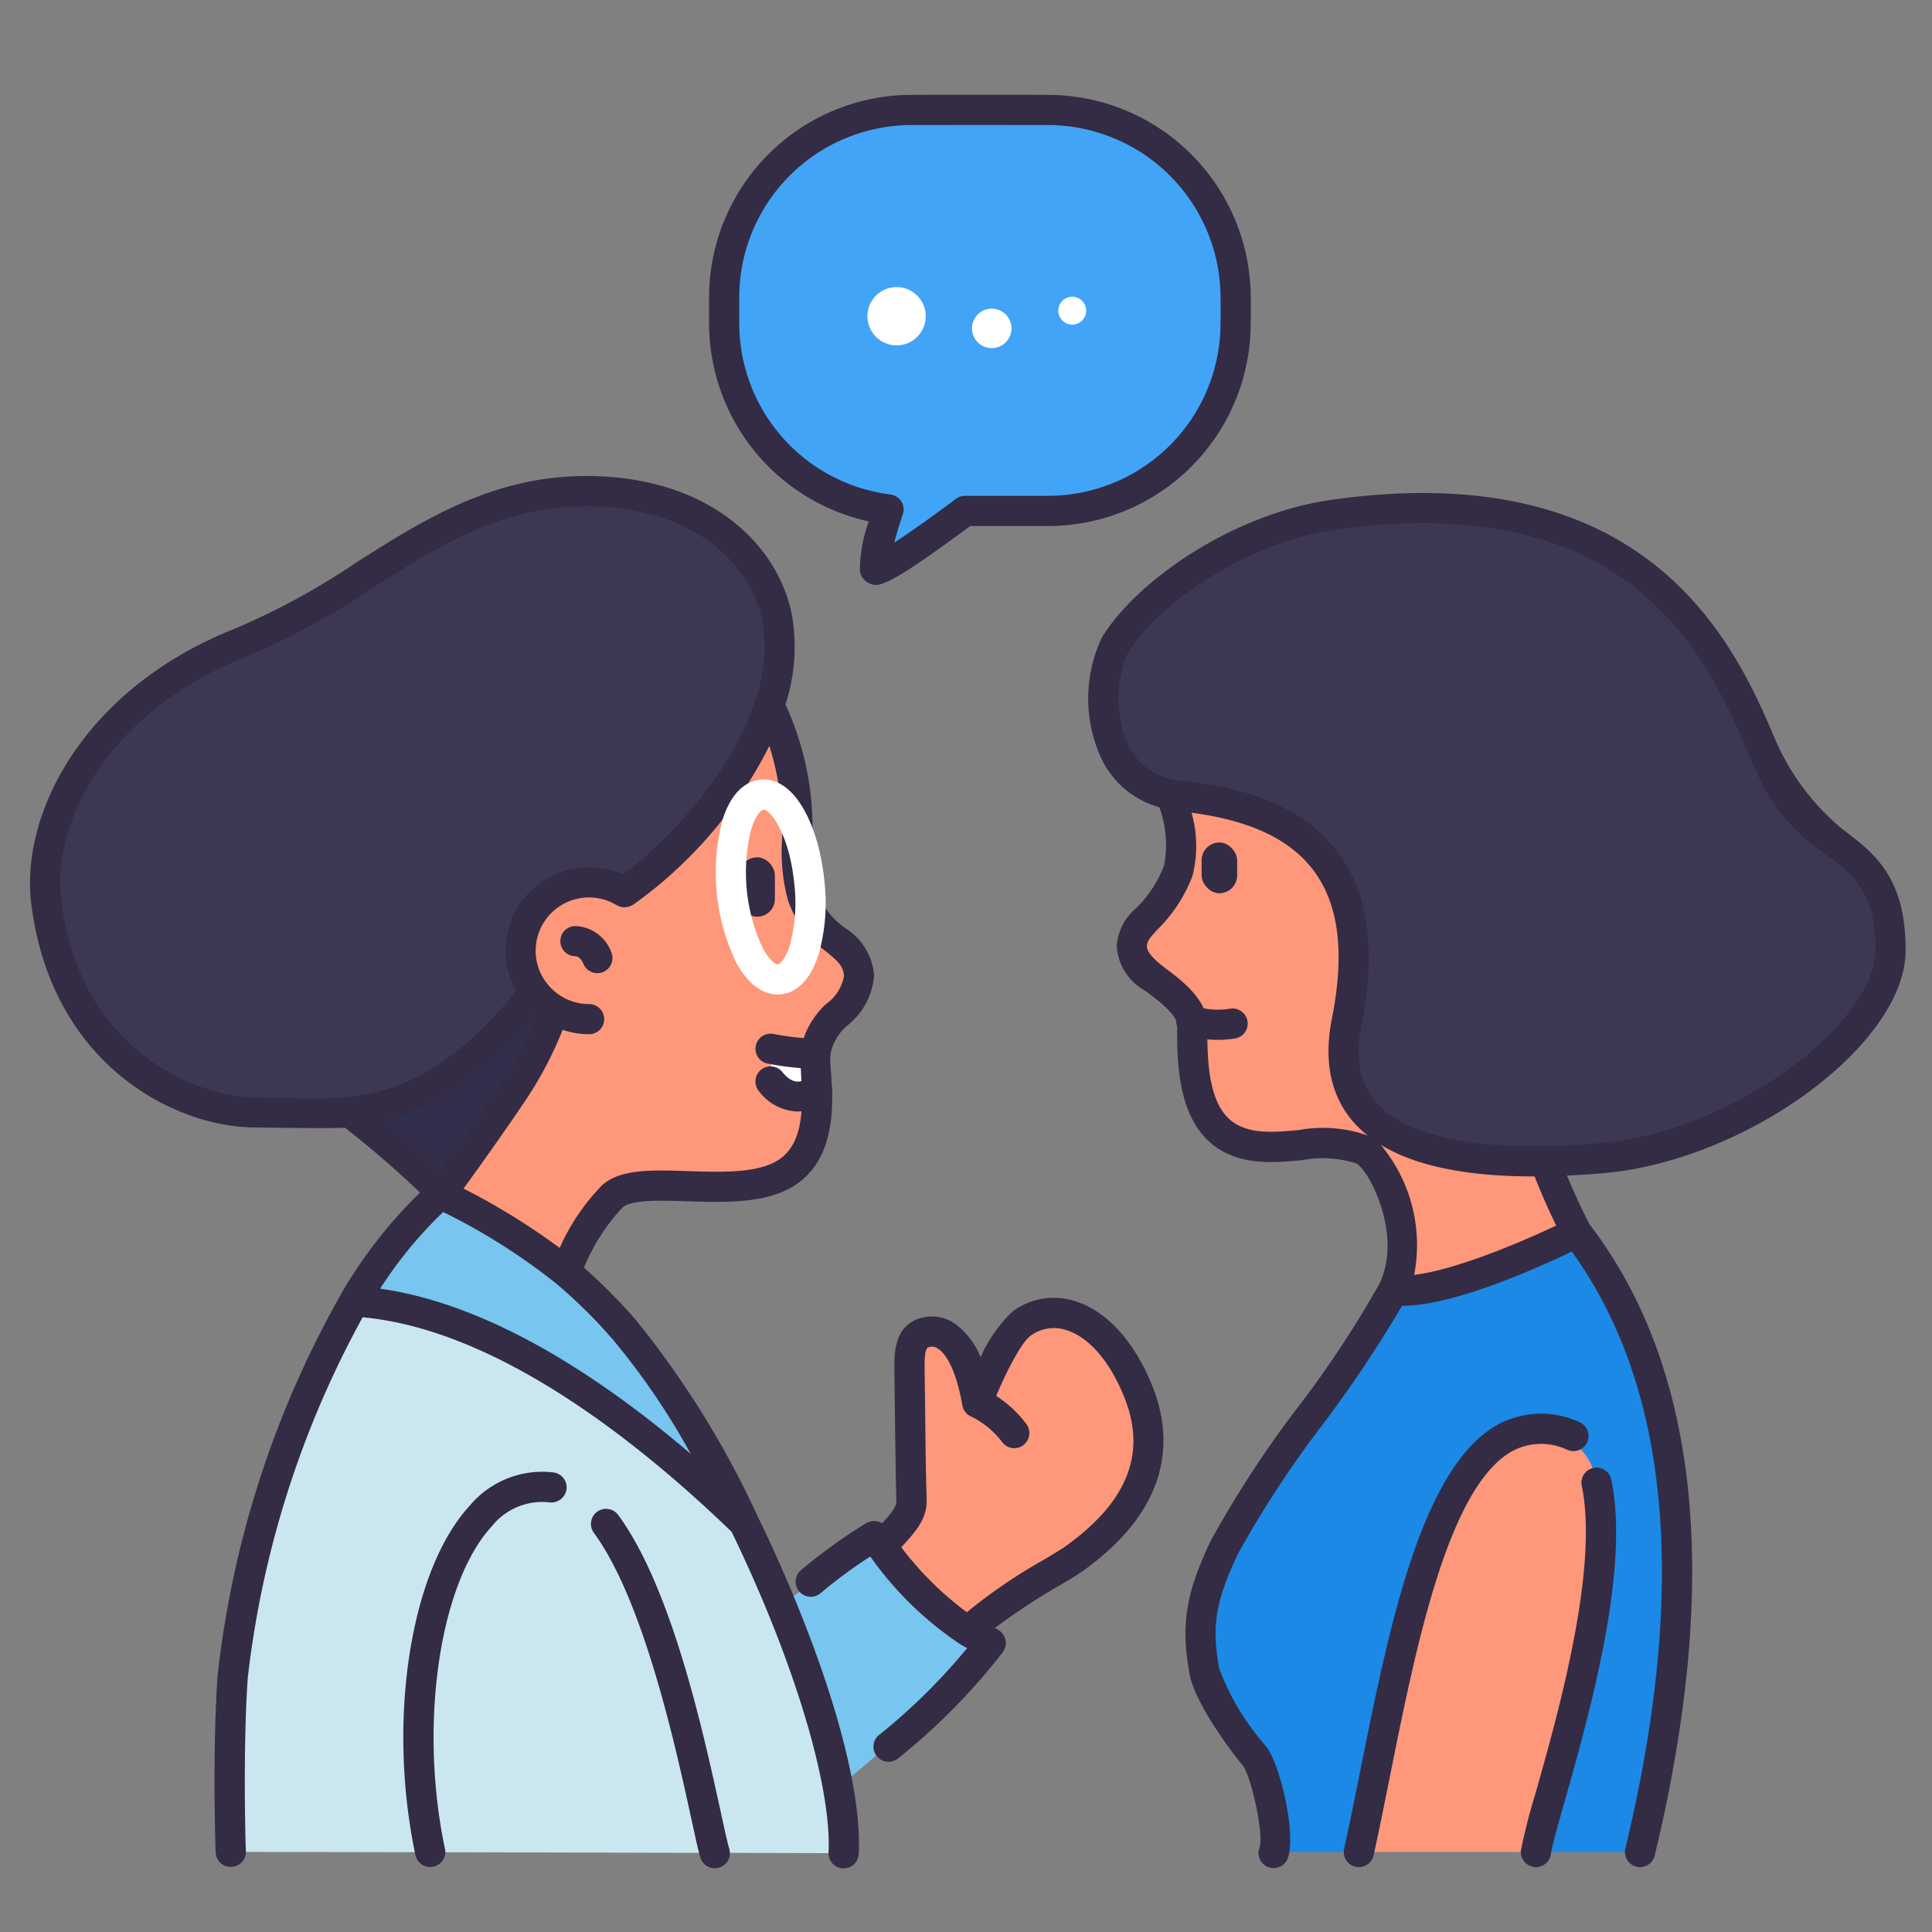 <?xml version="1.0" encoding="UTF-8"?>
<svg xmlns="http://www.w3.org/2000/svg" id="Medical_Flat_Filled_Outline" height="512" viewBox="0 0 128 128" width="512" data-name="Medical Flat Filled Outline">
  <rect x="0" y="0" width="128" height="128" fill="#808080" stroke="none"/>
  <path d="m104.453 81.644s-8.626 4.356-12.16 3.822c1.762-3.662-.6-8.616-2.018-9.3-2.53-1.217-6.16.737-8.871-.822-2.114-1.238-2.392-4.164-2.413-6.587v-.833a1.772 1.772 0 0 0 -.086-.523 6.28 6.28 0 0 0 -2.338-2.487c-.736-.545-1.569-1.111-1.58-2.21 0-1.6 1.869-1.869 3.075-5.018.769-2.007.011-2.391-.374-5.018v-.01a20.013 20.013 0 0 1 .5-5.1c9.533.951 16.187 3.5 21.5 18.938l2.854 10.916a42.915 42.915 0 0 0 1.911 4.232z" fill="#ff977b"></path>
  <path d="m117.841 51.89c2.637 4.868 7.451 3.929 7.409 11.1-.032 5.573-10.057 12.961-19.142 13.74-1.175.1-2.37.171-3.566.192-7.633.171-14.85-1.548-13.324-9.245 1.762-8.893-1.494-14-11.028-14.947-.171-.021-.341-.042-.5-.074-5.316-.929-5.113-7.826-3.832-9.908 2.242-3.64 8.4-7.782 14.5-8.647 23.525-3.328 26.824 12.889 29.483 17.789z" fill="#3c3854"></path>
  <path d="m64.738 92.939s1.634-4.292 2.958-5.253c2.466-1.772 5.925-.16 7.782 4.677s-.811 8.4-4.323 10.91c-.993.716-6.054 3.585-7.826 5.485l-.534-.25a17.8 17.8 0 0 1 -5.137-5.188c1.227-1.4 2.767-2.886 2.735-3.943-.064-1.655-.1-5.669-.138-8.637-.011-1.078 0-2.2 1.067-2.466 1.836-.449 3.139 2.156 3.416 4.665z" fill="#ff977b"></path>
  <path d="m64.173 108.1c-2.627-1.591-6.2-6.278-6.235-6.331l-.011-.011c-1.041.659-9.629 7.271-9.629 7.271l5.594 10.708s8.167-6.374 11.765-10.89a9.637 9.637 0 0 1 -1.484-.747z" fill="#78c5ef"></path>
  <path d="m55.888 122.778-7.59-.021h-1.911l-16.943-.043h-1.89l-12.266-.021c-.022-.31-.214-6.875.128-11.626a65.364 65.364 0 0 1 8.06-24.867 29.327 29.327 0 0 1 5.712-7.121 42.776 42.776 0 0 1 8.305 5.188 34.025 34.025 0 0 1 3.887 3.844 60.871 60.871 0 0 1 7.91 12.768c3.822 7.85 6.844 16.775 6.598 21.899z" fill="#cae7ef"></path>
  <path d="m57.959 37.691c.086.577 5.979-3.843 5.979-3.843h5.583a12.482 12.482 0 0 0 12.342-12.448c.01-.556.01-1.111 0-1.677a12.479 12.479 0 0 0 -12.342-12.437c-3.074-.011-6.138-.011-9.213 0a12.463 12.463 0 0 0 -12.331 12.437v1.677a12.487 12.487 0 0 0 10.89 12.352s-1.047 3.064-.908 3.939z" fill="#42a4f6"></path>
  <path d="m23.476 86.2a29.327 29.327 0 0 1 5.712-7.121 42.807 42.807 0 0 1 8.305 5.188 34.025 34.025 0 0 1 3.887 3.844 60.871 60.871 0 0 1 7.91 12.768s-13.076-13.466-24.626-14.568c-.296-.028-1.188-.111-1.188-.111z" fill="#78c5ef"></path>
  <path d="m56.913 64.637a3.811 3.811 0 0 1 -1.495 2.605 4.351 4.351 0 0 0 -1.409 2.573 1.948 1.948 0 0 0 -.009.555c.065.6.118 1.239.129 1.9.064 1.965-.214 4.036-1.73 5.221-3.021 2.37-9.95 0-11.85 1.794a15.175 15.175 0 0 0 -3.054 4.985 42.776 42.776 0 0 0 -8.305-5.188c.128-.192.625-10.6 2.02-16.832 2.72-12.15 15.082-14.458 19.767-15.484h.011c2.914 6.149 1.185 9.608 2.178 12.6s3.651 3.008 3.747 5.271z" fill="#ff977b"></path>
  <path d="m71.069 19.659a.924.924 0 0 1 0 1.847.924.924 0 1 1 0-1.847z" fill="#fff"></path>
  <path d="m65.71 20.449a1.308 1.308 0 1 1 -1.313 1.3 1.31 1.31 0 0 1 1.313-1.3z" fill="#fff"></path>
  <circle cx="59.401" cy="20.951" fill="#fff" r="1.932"></circle>
  <path d="m108.649 122.7h-24.256c.416-1.292-.619-5.595-1.313-6.406-1.121-1.3-2.99-4.057-3.278-5.53-.63-3.288-.128-5.178 1.281-8.21 2.039-4.377 9.2-12.886 11.21-17.092 3.427.523 11.658-3.566 12.139-3.811a.031.031 0 0 1 .021-.011c10.825 14.043 5.519 35.512 4.196 41.06z" fill="#1b89e5"></path>
  <path d="m90.03 122.7c2.288-10.373 4.288-25.851 10.584-27.823a4.059 4.059 0 0 1 5.155 3.313l.008.062c1.569 7.558-3.673 21.917-4.014 24.448z" fill="#ff977b"></path>
  <path d="m54.137 72.27h-.01-.006a2.292 2.292 0 0 1 -3.069-2.062v-.726a18.12 18.12 0 0 0 2.957.331z" fill="#fff"></path>
  <g fill="#332c44">
    <rect height="3.937" rx="1.174" width="2.347" x="48.991" y="56.799"></rect>
    <rect height="3.362" rx="1.178" width="2.357" x="79.608" y="55.817"></rect>
    <path d="m28.5 123.693a1 1 0 0 1 -.977-.793c-1.891-8.931-.341-18.884 3.605-23.153a6.272 6.272 0 0 1 5.542-2.195 1 1 0 0 1 .862 1.122 1.013 1.013 0 0 1 -1.121.862 4.278 4.278 0 0 0 -3.814 1.569c-3.488 3.772-4.858 13.164-3.117 21.381a1 1 0 0 1 -.772 1.185.98.98 0 0 1 -.208.022z"></path>
    <path d="m47.357 123.779a1 1 0 0 1 -.958-.716c-.146-.489-.34-1.384-.61-2.623-1.018-4.663-3.133-14.366-6.433-18.871a1 1 0 1 1 1.613-1.182c3.551 4.846 5.647 14.462 6.774 19.627.251 1.152.449 2.061.573 2.479a1 1 0 0 1 -.673 1.244 1.011 1.011 0 0 1 -.286.042z"></path>
    <path d="m76.412 92c-1.171-3.049-3.079-5.167-5.236-5.812a4.587 4.587 0 0 0 -4.068.685 9.165 9.165 0 0 0 -2.14 3.05 5.128 5.128 0 0 0 -1.637-2.18 2.709 2.709 0 0 0 -2.251-.443c-1.854.464-1.835 2.4-1.826 3.451l.035 2.669c.029 2.354.059 4.789.1 5.983.012.4-.241.739-.935 1.512a1.966 1.966 0 0 0 -.407-.139 1.16 1.16 0 0 0 -.66.134 36.481 36.481 0 0 0 -4.336 3.129 1 1 0 0 0 1.328 1.5 32.888 32.888 0 0 1 3.279-2.417 22.778 22.778 0 0 0 5.982 5.827c.137.086.289.163.434.244a39.375 39.375 0 0 1 -5.8 5.727 1 1 0 0 0 1.192 1.606 41.786 41.786 0 0 0 6.954-7.041 1.091 1.091 0 0 0 .22-.7 1.112 1.112 0 0 0 -.332-.676 1.627 1.627 0 0 0 -.4-.245 41.694 41.694 0 0 1 4.314-2.837c.671-.4 1.2-.717 1.506-.937 6.061-4.326 5.891-8.961 4.684-12.09zm-5.842 10.462c-.238.172-.761.484-1.366.846a36.155 36.155 0 0 0 -5.15 3.506 21.571 21.571 0 0 1 -4.341-4.3l.039-.043c.938-1.033 1.68-1.848 1.641-3.136-.046-1.176-.076-3.6-.1-5.939l-.035-2.668c-.011-1.2.091-1.432.306-1.485a.709.709 0 0 1 .624.14c.737.516 1.277 2.037 1.56 3.664a1.013 1.013 0 0 0 .662.833 5.824 5.824 0 0 1 1.97 1.64 1 1 0 1 0 1.635-1.152 7.615 7.615 0 0 0 -2.015-1.884c.671-1.595 1.649-3.529 2.278-3.985a2.591 2.591 0 0 1 2.325-.391c1.557.466 2.994 2.147 3.942 4.615 1.406 3.639.107 6.823-3.975 9.739z"></path>
    <path d="m90.031 123.7a1 1 0 0 1 -.978-1.216c.36-1.63.712-3.387 1.075-5.2 1.9-9.458 4.048-20.176 9.165-22.932a6.025 6.025 0 0 1 5.332-.137 1 1 0 0 1 -.75 1.854 4.07 4.07 0 0 0 -3.634.044c-4.289 2.31-6.431 12.986-8.152 21.564-.365 1.823-.72 3.593-1.083 5.235a1 1 0 0 1 -.975.788z"></path>
    <path d="m101.764 123.7a1.02 1.02 0 0 1 -.135-.009 1 1 0 0 1 -.858-1.125 38.189 38.189 0 0 1 .967-3.77c1.468-5.188 4.2-14.844 3.06-20.341a1 1 0 1 1 1.958-.406c1.241 5.976-1.472 15.563-3.093 21.291-.449 1.585-.836 2.954-.909 3.493a1 1 0 0 1 -.99.867z"></path>
    <path d="m39.575 64.474a1 1 0 0 1 -.94-.66s-.19-.461-.511-.461a1 1 0 0 1 0-2 2.641 2.641 0 0 1 2.392 1.78 1 1 0 0 1 -.941 1.341z"></path>
    <path d="m54.01 70.815h-.016a19.151 19.151 0 0 1 -3.141-.351 1 1 0 0 1 .4-1.96 17.134 17.134 0 0 0 2.774.311 1 1 0 0 1 -.014 2z"></path>
    <path d="m79.184 68.728a5.251 5.251 0 0 1 -.523-.137 1 1 0 1 1 .639-1.891 5.033 5.033 0 0 0 2.165.133 1 1 0 1 1 .354 1.968 6.955 6.955 0 0 1 -2.635-.073z"></path>
    <path d="m52.83 73.641a3.348 3.348 0 0 1 -2.556-1.36 1 1 0 0 1 1.555-1.259c.744.918 1.3.632 1.7.424a1.382 1.382 0 0 1 .426-.16 1.014 1.014 0 0 1 1.178.985 1 1 0 0 1 -.681.949 3.585 3.585 0 0 1 -1.622.421z"></path>
    <path d="m58.008 38.755a.961.961 0 0 1 -.4-.1 1.11 1.11 0 0 1 -.641-.812 9.874 9.874 0 0 1 .589-3.3 13.45 13.45 0 0 1 -10.579-13.143v-1.676a13.428 13.428 0 0 1 13.328-13.438c3.076-.01 6.143-.01 9.22 0a13.447 13.447 0 0 1 13.338 13.436c.011.561.011 1.129 0 1.7a13.436 13.436 0 0 1 -13.34 13.429h-5.252c-4.424 3.301-5.671 3.904-6.263 3.904zm2.3-30.469a11.426 11.426 0 0 0 -11.331 11.438v1.676a11.437 11.437 0 0 0 10.011 11.36 1 1 0 0 1 .825 1.316c-.217.636-.416 1.3-.569 1.881 1.128-.743 2.714-1.873 4.094-2.908a1 1 0 0 1 .6-.2h5.583a11.435 11.435 0 0 0 11.342-11.449c.011-.561.011-1.1 0-1.655a11.447 11.447 0 0 0 -11.344-11.459c-1.537-.005-7.671-.005-9.207 0z"></path>
    <path d="m126.25 63c.029-4.9-2.106-6.5-4.171-8.055a15.933 15.933 0 0 1 -4.421-5.841c-2.61-6.188-8.184-19-29.445-15.989-6.582.934-12.9 5.367-15.209 9.114a9.495 9.495 0 0 0 -.143 7.784 6.024 6.024 0 0 0 3.95 3.468 7.334 7.334 0 0 1 .317 3.849 7.874 7.874 0 0 1 -1.855 2.838 3.578 3.578 0 0 0 -1.286 2.547 3.652 3.652 0 0 0 1.9 2.938l.093.069c.553.405 2.021 1.482 2.015 2.2-.019 2.293-.054 6.562 2.914 8.3 1.7.979 3.642.8 5.353.644a7.217 7.217 0 0 1 3.584.212c.856.412 3.1 4.737 1.55 7.964a69.52 69.52 0 0 1 -5.356 8.126 69.977 69.977 0 0 0 -5.858 8.976c-1.462 3.144-2.037 5.265-1.356 8.823.364 1.861 2.576 4.876 3.5 5.986.553.666 1.415 4.543 1.123 5.451a1 1 0 1 0 1.9.613c.514-1.6-.559-6.259-1.508-7.364a16.594 16.594 0 0 1 -3.053-5.066c-.591-3.051-.123-4.741 1.206-7.6a69.443 69.443 0 0 1 5.67-8.653 81.728 81.728 0 0 0 5.221-7.822h.049c3.395 0 9.066-2.566 11.2-3.593 6.478 8.946 7.7 22.168 3.6 39.344l-.051.212a1 1 0 0 0 .741 1.2.975.975 0 0 0 .232.028 1 1 0 0 0 .972-.768l.05-.212c4.339-18.156 2.869-32.15-4.362-41.6-.111-.211-.781-1.5-1.5-3.24.731-.033 1.508-.082 2.386-.154 9.515-.817 20.012-8.529 20.048-14.729zm-40.176 11.865c-1.55.143-3.016.279-4.166-.384-1.81-1.056-1.939-3.934-1.917-6.547.015-1.738-1.779-3.029-2.829-3.824-.366-.276-1.17-.913-1.175-1.405 0-.346.182-.57.746-1.171a9.828 9.828 0 0 0 2.267-3.49 8.018 8.018 0 0 0 -.058-4.2c3.894.515 6.562 1.774 8.107 3.859 1.663 2.242 2.053 5.444 1.192 9.787-.548 2.767-.091 5.045 1.359 6.771a7.18 7.18 0 0 0 1.018.971 8.883 8.883 0 0 0 -4.544-.367zm7.618 9.6a10.368 10.368 0 0 0 -2.221-8.624c2.275 1.393 5.654 2.1 10.1 2.1h.1c.529 1.345 1.064 2.5 1.431 3.255-2.39 1.13-6.722 2.961-9.41 3.267zm8.832-8.538c-5.723.117-9.661-.895-11.393-2.956-1.055-1.257-1.358-2.923-.928-5.1.976-4.928.47-8.646-1.547-11.367s-5.4-4.274-10.359-4.768c-.138-.018-.277-.034-.433-.065a4.085 4.085 0 0 1 -3.175-2.483 7.6 7.6 0 0 1 .023-5.915c2.02-3.281 7.865-7.342 13.786-8.182a41.254 41.254 0 0 1 5.784-.432c14.975 0 19.173 9.734 21.543 15.233.417.966.777 1.8 1.14 2.471a12.455 12.455 0 0 0 3.916 4.177c1.972 1.482 3.4 2.553 3.373 6.444-.027 4.68-9.217 11.977-18.224 12.749-1.351.114-2.464.174-3.506.192z"></path>
  </g>
  <path d="m29.19 79.08q-.36-.315-.75-.66c-1.54-1.4-3.29-3.08-5.26-4.74l1.05-1.53c3.38-.37 6.74-2.44 10.78-7.06l1.1.8 1.22.88c.02.5-4.08 7.574-8.14 12.31z" fill="#322f4c"></path>
  <path d="m51.5 41.054a11.532 11.532 0 0 1 -.523 5.712c-1.644 5.028-5.989 9.768-9.6 12.352a4.529 4.529 0 0 0 -6.886 3.875 4.447 4.447 0 0 0 .928 2.733c-.427.545-.843 1.046-1.249 1.516-4.035 4.623-7.612 6.064-11 6.438a45.98 45.98 0 0 1 -6.534.01c-4.185-.1-12.224-3.48-13.569-13.846-.811-6.2 3.908-13.74 12.9-17.274 8.21-3.224 13.537-10.025 22.878-10.025 7.531.011 11.887 4.196 12.655 8.509z" fill="#3c3854"></path>
  <path d="m42.13 87.453a36.717 36.717 0 0 0 -3.442-3.465 13 13 0 0 1 2.545-3.976c.58-.547 2.551-.481 4.287-.425 2.621.087 5.59.184 7.493-1.308 1.515-1.185 2.207-3.161 2.113-6.025-.009-.6-.153-2.011-.123-2.329a3.35 3.35 0 0 1 1.084-1.94 4.681 4.681 0 0 0 1.825-3.39 4.094 4.094 0 0 0 -1.9-3.1 5.063 5.063 0 0 1 -1.894-2.45 10.515 10.515 0 0 1 -.306-3.293 19.578 19.578 0 0 0 -1.772-9.081 12.352 12.352 0 0 0 .448-5.8c-.827-4.637-5.363-9.322-13.636-9.334-6.209 0-10.786 2.9-15.211 5.706a47.655 47.655 0 0 1 -8.033 4.388c-9.944 3.916-14.33 12.189-13.525 18.342 1.373 10.584 9.446 14.6 14.541 14.717 1.209.019 5.506.088 6.222.021a65.081 65.081 0 0 1 4.98 4.3 31.121 31.121 0 0 0 -5.208 6.682c-.013.021-.024.043-.037.064v.008a65.956 65.956 0 0 0 -8.163 25.235c-.346 4.823-.152 11.41-.128 11.756a1 1 0 0 0 1 .928h.067a1 1 0 0 0 .932-1.062c-.025-.405-.2-6.893.128-11.479a64.925 64.925 0 0 1 7.609-23.871c8.844.824 18.117 8.106 24.445 14.214 4.116 8.489 6.635 16.817 6.422 21.251a1 1 0 0 0 .951 1.047h.049a1 1 0 0 0 1-.952c.278-5.793-3.278-15.36-6.7-22.38a61.655 61.655 0 0 0 -8.063-12.999zm9.679-31.705a12.138 12.138 0 0 0 .407 3.931 6.98 6.98 0 0 0 2.518 3.361c.8.659 1.152.979 1.18 1.638a2.891 2.891 0 0 1 -1.162 1.822 5.5 5.5 0 0 0 -1.728 3.144c-.038.27.094 2.11.1 2.663.073 2.228-.355 3.626-1.347 4.4-1.332 1.044-3.916.959-6.195.883-2.435-.08-4.54-.15-5.727.972a14.159 14.159 0 0 0 -2.774 4.116 45.323 45.323 0 0 0 -6.373-3.934c.5-.649 3.349-4.682 3.889-5.522a24.879 24.879 0 0 0 2.68-4.993 5.526 5.526 0 0 0 1.751.293 1 1 0 0 0 0-2 3.516 3.516 0 0 1 -2.818-1.407 3.424 3.424 0 0 1 -.719-2.12 3.528 3.528 0 0 1 5.362-3.023 1.916 1.916 0 0 0 .369.134 1.2 1.2 0 0 0 .74-.176 28.738 28.738 0 0 0 9.009-10.51 18.354 18.354 0 0 1 .838 6.328zm-35.142 16.943c-3.046-.07-11.247-2.538-12.6-12.977-.7-5.383 3.284-12.681 12.27-16.214a49.27 49.27 0 0 0 8.372-4.559c4.378-2.775 8.513-5.4 14.14-5.4 7.115.011 10.987 3.867 11.669 7.688a10.552 10.552 0 0 1 -.491 5.222c-1.474 4.51-5.366 8.927-8.743 11.488a5.522 5.522 0 0 0 -7.789 5.05 5.427 5.427 0 0 0 .7 2.669c-.261.321-.519.632-.77.922-4.246 4.864-7.763 5.816-10.361 6.1-1.575.194-5.834.02-6.397.011zm8.972 1.693-.159-.125c3.422-.871 6.412-2.883 9.45-6.363.183-.211.368-.432.555-.657a19.379 19.379 0 0 1 -2.565 4.9c-1.407 2.184-2.983 4.319-3.774 5.357a27.815 27.815 0 0 0 -3.507-3.112zm-.452 10.994a27.673 27.673 0 0 1 4.175-5.078 40.873 40.873 0 0 1 7.492 4.743 33.337 33.337 0 0 1 3.775 3.735 47.2 47.2 0 0 1 5.134 7.547c-5.902-5.044-13.276-9.913-20.576-10.947z" fill="#332c44"></path>
  <path d="m51.531 65.888c-.68 0-1.8-.331-2.772-2.151a13.792 13.792 0 0 1 -.889-9.422c.682-2.172 1.867-2.6 2.513-2.659 2.352-.223 3.909 3.24 4.242 6.775a12.533 12.533 0 0 1 -.388 4.789c-.682 2.172-1.867 2.6-2.512 2.659-.06.006-.125.009-.194.009zm-.943-12.242h-.018c-.132.013-.5.339-.793 1.268a11.861 11.861 0 0 0 .744 7.876c.461.858.891 1.114 1.016 1.1s.5-.339.793-1.268a10.7 10.7 0 0 0 .3-4c-.306-3.288-1.568-4.976-2.042-4.976z" fill="#fff"></path>
</svg>
